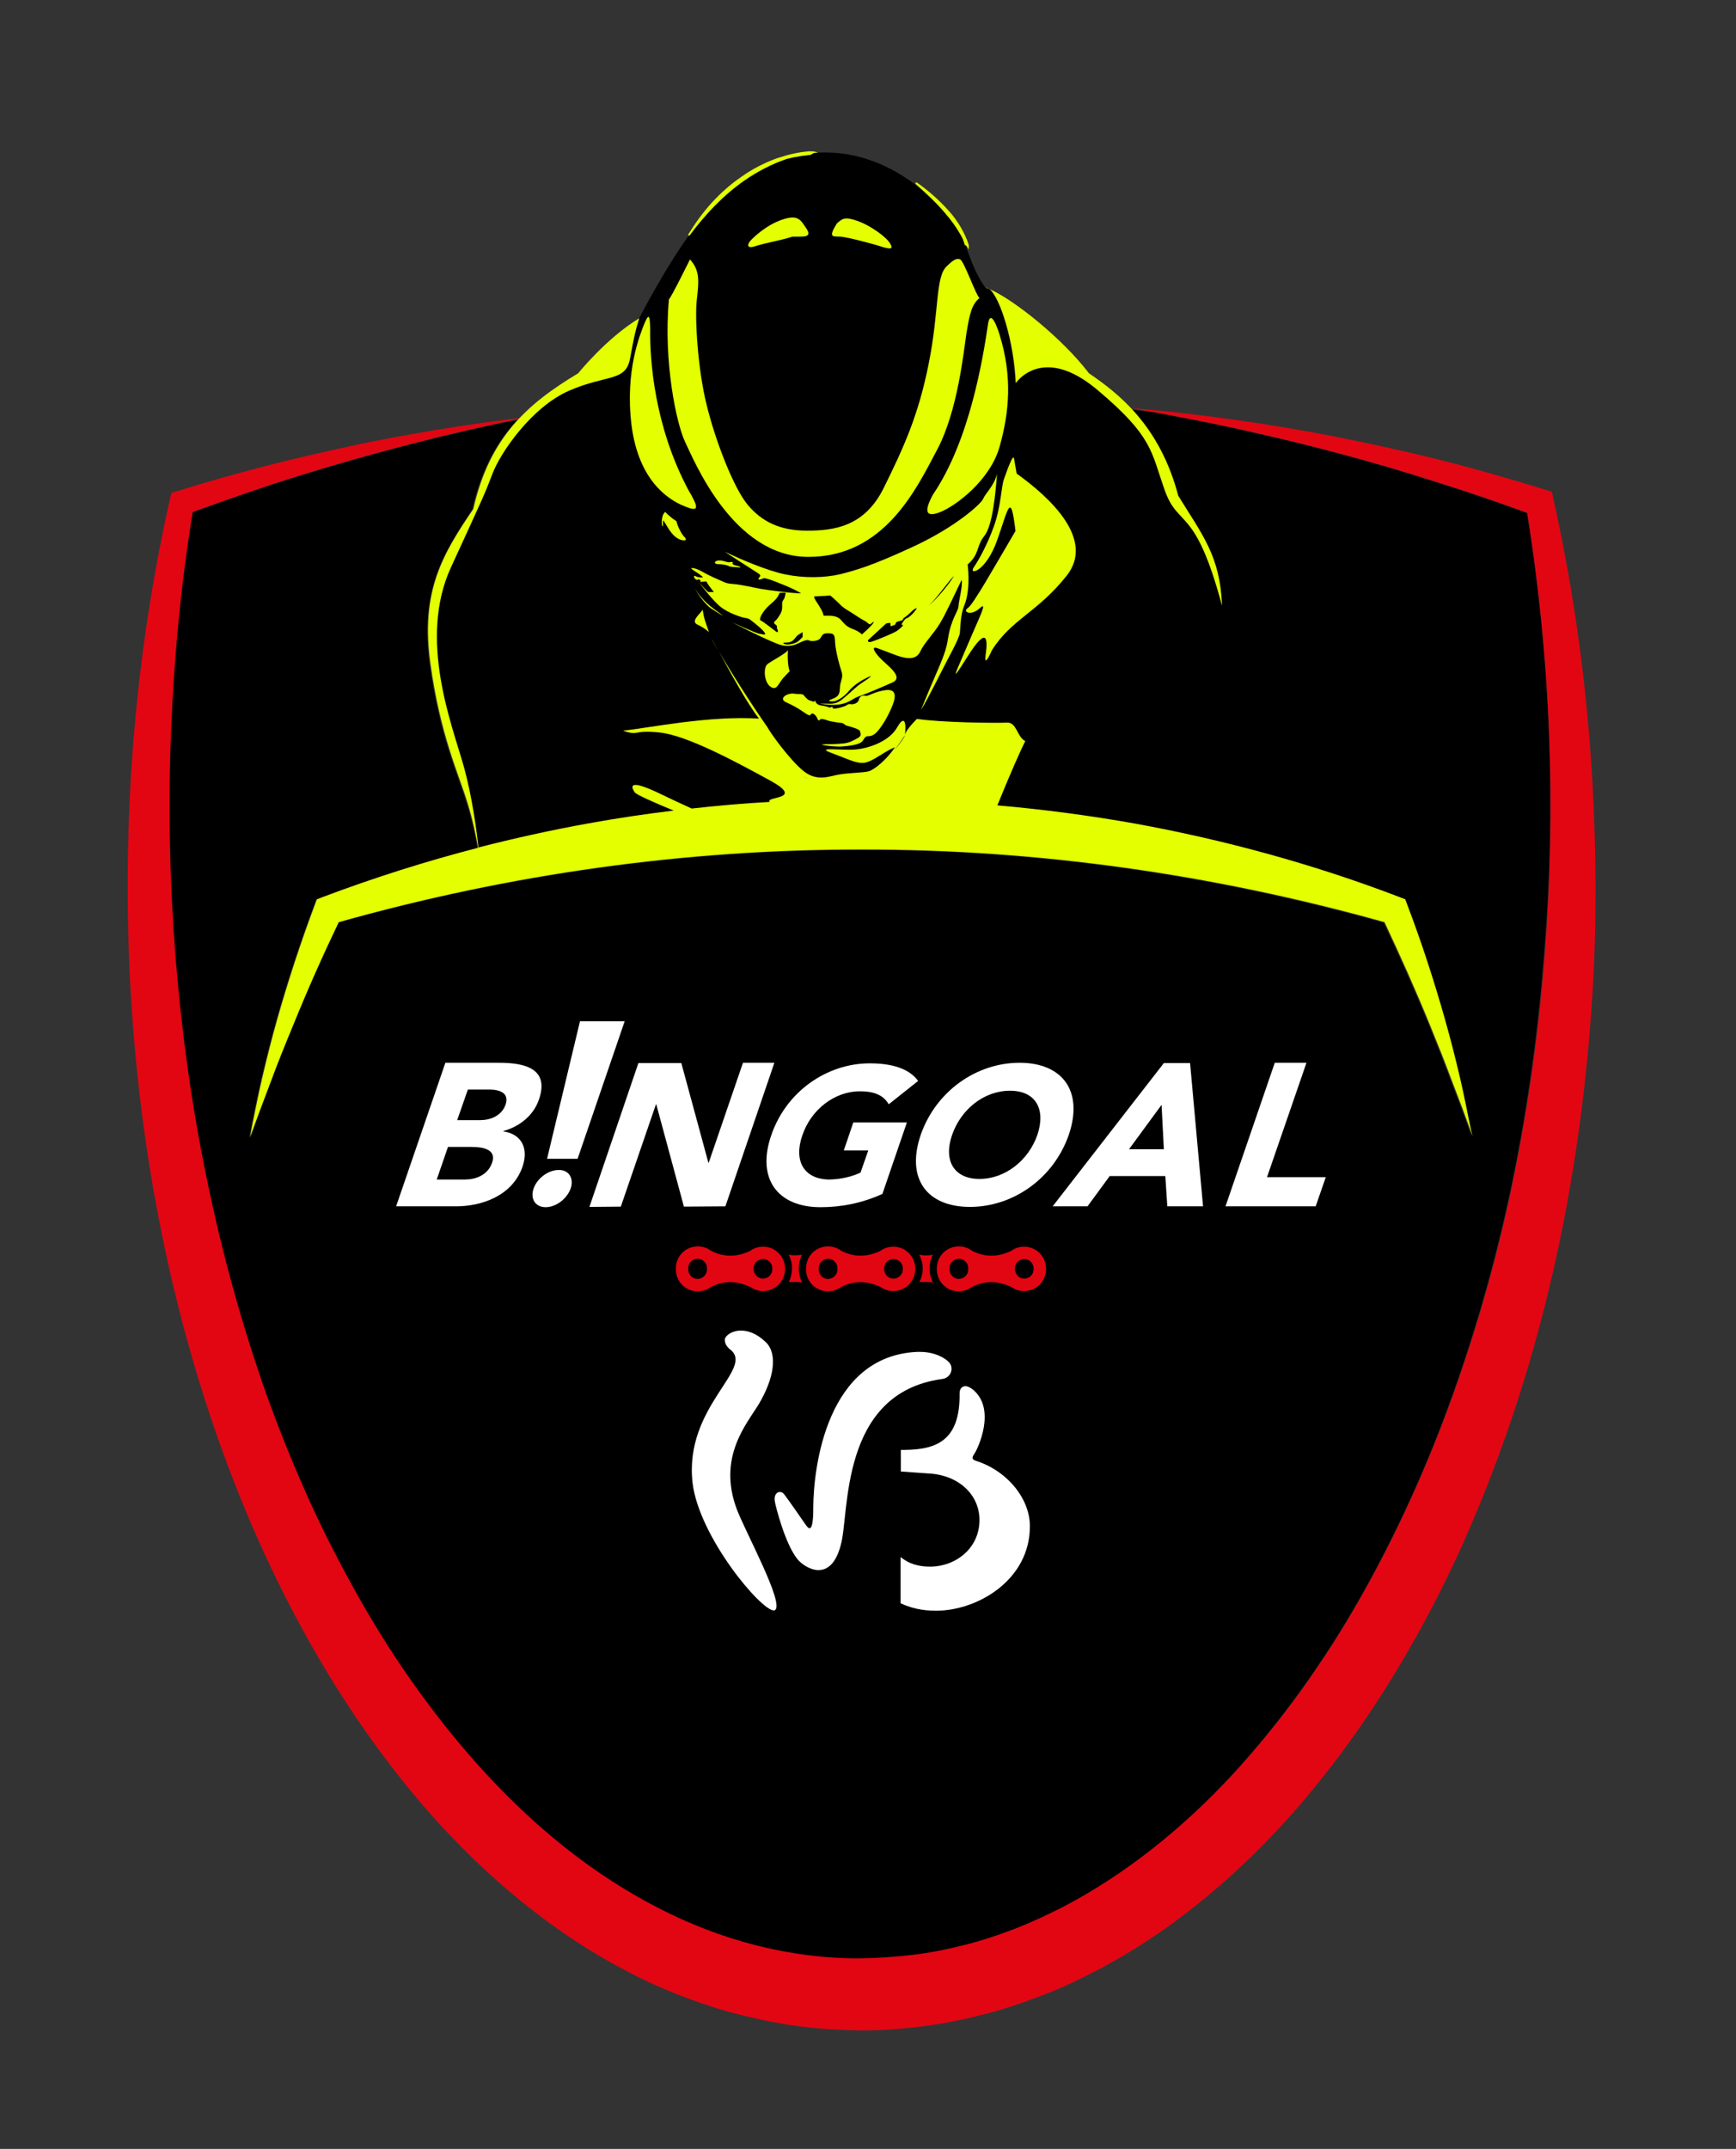 <?xml version="1.0" encoding="utf-8"?>
<!-- Generator: Adobe Illustrator 27.9.0, SVG Export Plug-In . SVG Version: 6.00 Build 0)  -->
<svg version="1.1" id="Logo_x5F_officiel_x5F_Cycling_x5F_Team_x5F_WB2023_x5F_Original_x5F_RVB"
	 xmlns="http://www.w3.org/2000/svg" xmlns:xlink="http://www.w3.org/1999/xlink" x="0px" y="0px" viewBox="0 0 602.6 745.5"
	 style="enable-background:new 0 0 602.6 745.5;" xml:space="preserve">
<rect x="0" y="0" width="602.6" height="745.5" fill="#333333" stroke="none"/>
<style type="text/css">
	.st0{clip-path:url(#SVGID_00000039836006350410999350000000297994124383411135_);}
	.st1{fill:#FFFFFF;}
	.st2{fill:#E20613;}
	.st3{fill:#E3FF00;}
</style>
<g>
	<defs>
		<rect id="SVGID_1_" x="-268" y="-188.5" width="1133.9" height="1133.9"/>
	</defs>
	<clipPath id="SVGID_00000160886484904357350090000009857595597041507004_">
		<use xlink:href="#SVGID_1_"  style="overflow:visible;"/>
	</clipPath>
	<g style="clip-path:url(#SVGID_00000160886484904357350090000009857595597041507004_);">
		<g>
			<path d="M530.1,178c-10.4-3.8-20.9-7.4-31.5-10.7c-11.5-3.7-23.1-7.1-34.8-10.2c-11.7-3.1-23.5-5.9-35.3-8.5
				c-8.7-1.9-17.5-3.6-26.3-5.3c-3.1-0.4-6.1-0.8-9.2-1.2c6.4,6.9,12.4,16.4,15.9,29.9c8.4,13.8,14.5,20.9,15.2,38.1
				c-9.4-35.1-15.2-26.6-19.9-40.1s-4-18.5-23.3-34.7s-28.4-2.4-28.4-2.4c-0.5-11.9-3.9-24.5-7.2-30.1c-1.1-1.5-1.1-2.5-3.2-2.9
				c-2.7-3.7-5-8.8-7.1-15.5c-2.1-6.8-20.9-31.5-48.5-31.5c-27.6,0-44.1,18.8-64.7,57.6c-0.1,0.2-0.2,1.1-0.4,1.3
				c-1.1,3.9-1.4,5.4-2.8,12.7c-1.5,8.1-7.9,5.4-21.1,11.1c-13.1,5.7-23.9,21.6-26.6,28.7c-2.7,7.1-3,7.7-14.5,32.7
				c-11.5,25,0.3,54.6,4.4,68.7c3.1,10.9,4.7,23.3,5.2,28.4c12.5-3.2,25.1-6,37.9-8.3c9.9-1.8,19.9-3.2,29.9-4.5
				c-7.4-3-13.1-5.6-13.6-6.4c-1.2-1.8-2.4-4.8,8.7,0.5c3.3,1.6,7.1,3.4,11.1,5.2c9-1,18-1.7,27.1-2.3c-1.7-2,12.3-0.8,0.4-7.3
				c-12.6-7-29.1-15.8-38.6-16.8c-9.4-1-6.9,1.3-12.7-0.6c9-1,30-5.3,47.2-4.2c-4.1-5.2-10.4-16.8-13.9-23.3
				c3.8,6.7,11.2,18.3,16.8,26.3c0.7,1.5,7.5,11.1,12.4,15.1c4.9,4,9.3,1.8,12.5,1.3c3.3-0.5,8.3-0.5,10.2-1.1
				c1.9-0.5,6.3-4,9.2-8.4c-3.5,1.4-6,3.7-9.2,5c-3.2,1.3-6-0.5-12.6-2.9c-6.5-2.4,3.6-0.7,8.3-1.3c4.7-0.5,11.4-2.9,14.2-7.6
				c2.7-4.7,3.3-1.5,2.7,2.7c0.2-1.7,4.2-5.7,4.2-5.7c8.7,1.3,27.7,1.5,31.2,1.3c3.5-0.2,3.4,4.9,6.4,6.4
				c-1.3,2.4-5.8,12.6-9.7,22.3c16,1.4,31.9,3.5,47.7,6.3c31.3,5.6,62,14.1,91.6,25.4l2.3,0.9l0.7,1.9c4.9,13.1,9.3,26.4,13.1,39.8
				c1.9,6.7,3.6,13.5,5.2,20.2c0.8,3.4,1.5,6.8,2.2,10.2c0.7,3.4,1.4,6.8,2,10.2l-3.6-9.8l-3.7-9.7c-2.4-6.5-5-12.9-7.6-19.3
				c-4.9-12-10.2-23.8-15.7-35.5c-59.3-16.6-120.3-25.3-181.5-25.2c-61.2-0.1-122.2,8.6-181.5,25.2c-5.6,11.7-10.8,23.6-15.8,35.7
				c-2.6,6.4-5.2,12.9-7.7,19.4l-3.7,9.8l-3.6,9.8c0.6-3.4,1.3-6.9,2-10.3c0.7-3.4,1.4-6.8,2.2-10.2c1.6-6.8,3.3-13.6,5.2-20.3
				c3.8-13.5,8.2-26.8,13.1-39.9l0.7-1.9l2.3-0.9c17.5-6.7,35.5-12.3,53.7-17c-0.5-3.2-1.7-9.2-3.8-15.9c-3-9.8-9.4-23.3-12.8-48.2
				c-3.4-24.9,4.4-37.8,14.8-53.4c3.1-13.7,8.4-23.3,15.5-31c-1.5,0.2-3,0.5-4.6,0.8c-7.5,1.6-14.9,3.3-22.4,5.1
				c-10,2.4-20,5.1-29.9,7.9c-9.9,2.8-19.7,5.8-29.5,9c-8.9,2.9-17.8,6.1-26.6,9.3c-4.1,25.1-6.5,50.4-7.5,75.8
				c-1,26.1-0.5,52.3,1.5,78.3c2.1,26,5.6,51.8,10.9,77.3c5.2,25.5,12.2,50.5,20.9,74.8c4.4,12.2,9.2,24.2,14.5,35.9
				c5.3,11.7,11.2,23.2,17.5,34.4c12.6,22.3,27.5,43.3,44.7,61.8c17.2,18.5,36.9,34.5,58.9,45.8c21.9,11.4,46,17.8,70.4,17.7
				c6.1-0.1,12.1-0.4,18.2-1.2c6-0.7,12-1.9,17.9-3.4c5.9-1.5,11.7-3.4,17.5-5.6c5.7-2.2,11.3-4.7,16.8-7.6
				c21.9-11.4,41.7-27.3,58.9-45.9c17.1-18.6,32-39.5,44.7-61.8c12.6-22.3,23.3-45.9,32-70.3c8.7-24.3,15.7-49.4,20.9-74.8
				c5.2-25.4,8.8-51.3,10.8-77.3C540.2,280.6,538.3,228.9,530.1,178z"/>
			<path d="M314,255.1c-1,1.5-2.3,3.4-3.7,5.3C312.2,258,313.9,255.8,314,255.1z"/>
			<polygon points="304.6,267 304.6,267 304.6,267 304.6,267 			"/>
			<path d="M280.5,270.1c-0.9-0.3-1.6-0.7-1.9-1C279,269.5,279.7,269.9,280.5,270.1z"/>
		</g>
		<g>
			<g>
				<path class="st1" d="M338.5,506.7c-1.1-0.4-1.2-1.1-0.3-2.3c1.4-2.1,7.3-15,0.1-21.8c-0.6-0.6-1.3-1.1-2.2-1.5
					c-1.3-0.6-3,0-3,2.3c0.2,16.3-7.9,19.5-19.1,19.6h-1.3v7.5l9.9,0.7l0.2,0c10.7,0.8,17.2,7.9,17.2,16.1c0,9.8-8.2,16.2-17.2,16.2
					c-3,0-6.1-0.6-8.6-2.2c-0.5-0.3-1.1-0.8-1.6-1.1c0,1.3,0,16,0,16c3.4,1.6,7.3,2.6,12.3,2.6c14.5,0,32.6-10.7,32.6-29.3
					C357.5,519.8,349.5,510.1,338.5,506.7z"/>
				<path class="st1" d="M329.5,472.7c-1.2-1.4-4.8-3.7-10.2-3.7c-0.3,0-0.6,0-0.9,0c-31.4,1.4-36,39.9-36.1,53.9
					c0,1.2,0.1,7.3-1.3,7.3c-0.3,0-0.6-0.3-1.1-0.9c-1.6-2.3-6.3-9.1-7.7-10.9c-0.4-0.5-0.9-0.8-1.5-0.8c-1.1,0-2.2,1.2-1.7,3.5
					c0.2,1.2,3.4,14.3,7.8,19.8c1.3,1.6,4.3,3.8,7.3,3.8c3,0,6.1-2.1,7.8-8.9c3-10.6-0.6-52.6,35.2-57.4
					C330.1,478,331.2,474.6,329.5,472.7z"/>
				<path class="st1" d="M263.4,487.1c5.3-8.9,6.6-17.3,2.5-21.4c-3.2-3.1-6.2-4.1-8.7-4.1c-3.2,0-5.4,1.8-5.6,3
					c-0.1,1.4,0.7,2.7,1.9,3.6c8.6,6.7-16.1,19.7-13.1,46.2c2.2,18.7,23.7,44.3,28.2,44.3c0.2,0,0.3,0,0.4-0.1
					c3.4-2.2-10.1-26.8-13.2-34.9C248.9,505.5,259.3,493.9,263.4,487.1z"/>
			</g>
			<g>
				<path class="st1" d="M181.4,404.7c2.2-6.5-0.5-11.3-6.7-12.2l0-0.1c5.7-1.6,10.5-5.4,12.4-11c3.7-10.8-5.1-12.7-13.9-12.7
					l-18.6,0l-17.1,49.8l20.4,0C166.8,418.6,177.8,415.1,181.4,404.7z M170.8,403.4c-1.5,4.4-5.9,5.8-9.3,5.8l-9.9,0l3.9-11.3l8.3,0
					C167.5,397.9,172.5,398.7,170.8,403.4z M166.7,388.6l-8,0l3.7-10.6l7.5,0c3.4,0,7,1.1,5.6,5.2
					C174.1,387.2,170.1,388.6,166.7,388.6z"/>
				<polygon class="st1" points="215.5,418.6 227.7,383.1 227.8,383.1 237.4,418.6 251.8,418.5 268.8,368.7 257.9,368.7 246,403.4 
					245.9,403.4 236.5,368.8 221.6,368.8 204.6,418.7 				"/>
				<path class="st1" d="M284.8,418.8c7,0,14.2-1.3,21.5-4.6l8.5-24.8l-18.6,0l-3.3,9.7l8.5,0l-2.7,7.7c-2.3,1.1-6.1,2.3-10.7,2.4
					c-8.9,0-12.6-6.4-9.5-15.3c3-8.9,11.1-15.3,20-15.3c5.3,0,8.2,1.5,10,4.5l10.2-8.1c-3.2-4.4-9.3-6.1-16.8-6.1
					c-14.8,0-29,9.7-34.2,25C262.5,409,270,418.8,284.8,418.8z"/>
				<path class="st1" d="M353.9,368.7c-14.9,0-29,9.8-34.3,25c-5.2,15.3,2.2,25,17.1,25c14.9,0,29-9.8,34.3-25
					C376.2,378.4,368.7,368.7,353.9,368.7z M360.1,393.7C357,402.6,348.9,409,340,409c-8.9,0-12.6-6.4-9.5-15.3
					c3.1-8.9,11.1-15.3,20.1-15.3C359.5,378.4,363.1,384.8,360.1,393.7z"/>
				<path class="st1" d="M385.2,408l19.3,0l0.7,10.5l12.4,0l-4.5-49.7H404l-38.6,49.7l12.1,0L385.2,408z M403.2,383.3l0.8,15.4
					l-12.1,0L403.2,383.3z"/>
				<polygon class="st1" points="439.8,408.4 453.5,368.7 442.5,368.7 425.4,418.5 456.7,418.5 460.2,408.4 				"/>
				<path class="st1" d="M185.2,412.4c-1.2,3.6,0.7,6.4,4.2,6.4c3.6,0,7.4-2.9,8.7-6.5c1.2-3.6-0.7-6.5-4.2-6.4
					C190.3,405.9,186.4,408.8,185.2,412.4z"/>
				<polygon class="st1" points="216.8,354.4 216.9,354.3 201.3,354.3 201.3,354.4 189.9,402 200.5,402 				"/>
			</g>
		</g>
		<path class="st2" d="M539.3,173.5l-0.6-2.9l-2.6-0.8c-11.7-3.6-23.4-7-35.3-10c-11.8-3-23.8-5.6-35.7-8c-12-2.4-24-4.4-36-6.1
			c-12.1-1.7-24.1-3.1-36.3-4.1c12,2.1,23.9,4.4,35.7,6.9c11.8,2.6,23.6,5.4,35.3,8.5c11.7,3.1,23.3,6.5,34.8,10.2
			c10.6,3.3,21.1,6.9,31.5,10.7c8.2,50.9,10.1,102.6,6.1,153.6c-2,26-5.6,51.8-10.8,77.3c-5.2,25.5-12.2,50.5-20.9,74.8
			c-8.7,24.3-19.3,47.9-32,70.3c-12.6,22.3-27.5,43.2-44.7,61.8c-17.2,18.5-37,34.5-58.9,45.9c-5.5,2.8-11.1,5.4-16.8,7.6
			c-5.7,2.2-11.5,4.1-17.5,5.6c-5.9,1.5-11.9,2.7-17.9,3.4c-6,0.7-12.1,1.1-18.2,1.2c-24.3,0.1-48.5-6.3-70.4-17.7
			c-22-11.3-41.7-27.3-58.9-45.8c-17.2-18.6-32.1-39.5-44.7-61.8c-6.3-11.2-12.2-22.6-17.5-34.4c-5.3-11.7-10.1-23.7-14.5-35.9
			C83.9,459.5,77,434.4,71.8,409c-5.3-25.4-8.8-51.3-10.9-77.3c-2-26-2.6-52.2-1.5-78.3c1-25.3,3.4-50.7,7.5-75.8
			c8.8-3.2,17.7-6.3,26.6-9.3c9.8-3.2,19.6-6.2,29.5-9c9.9-2.8,19.9-5.4,29.9-7.9c10-2.4,20.1-4.6,30.2-6.7
			c-10.3,1.2-20.5,2.6-30.7,4.3c-10.2,1.7-20.4,3.5-30.5,5.7c-10.1,2.2-20.2,4.5-30.2,7.1c-10,2.6-20,5.4-29.9,8.5l-2.3,0.7
			l-0.6,2.5c-5.8,26-9.9,52.4-12.2,79c-1.2,13.3-1.9,26.6-2.2,40c-0.3,13.4-0.2,26.7,0.3,40.1c2.1,53.4,11,106.9,28,158.1
			c8.5,25.6,19.1,50.6,32.1,74.4c13,23.8,28.5,46.5,47,67c18.6,20.3,40.2,38.4,65.2,51.5c6.2,3.3,12.6,6.2,19.3,8.8
			c6.6,2.5,13.3,4.8,20.2,6.5c6.9,1.7,13.9,3.2,21,4.1c7.1,0.9,14.2,1.3,21.3,1.4c7.1,0,14.3-0.5,21.3-1.4c7.1-0.9,14.1-2.3,21-4.1
			c6.9-1.7,13.6-4,20.2-6.5c6.6-2.5,13-5.5,19.3-8.8c3.1-1.6,6.2-3.4,9.2-5.1c3-1.8,6-3.6,8.9-5.6c5.9-3.8,11.5-8,16.9-12.3
			c10.9-8.7,20.9-18.3,30.2-28.4c18.5-20.4,34-43.1,47.1-66.9c6.5-11.9,12.5-24.1,17.8-36.6c5.3-12.4,10.1-25.1,14.4-37.9
			c17.1-51.2,25.9-104.7,28.2-158.1C555.3,279.2,550.9,225.5,539.3,173.5z"/>
		<g>
			<path class="st2" d="M242.2,448c1.6,0,3.1-0.5,4.4-1.4c0,0,0,0,0,0c5.1-2.8,10.1-1.9,13.9-0.1c0,0,0,0,0,0
				c1.2,0.9,2.8,1.4,4.4,1.4c4.2,0,7.6-3.4,7.6-7.6c0,0,0-0.1,0-0.1c0,0,0-0.1,0-0.1c0-4.2-3.4-7.6-7.6-7.6c-1.6,0-3.2,0.5-4.4,1.4
				c0,0,0,0,0,0c-3.8,1.9-8.8,2.7-13.9-0.1c0,0,0,0,0,0c-1.2-0.9-2.7-1.4-4.4-1.4c-4.2,0-7.6,3.4-7.6,7.6c0,0.1,0,0.2,0,0.2
				c0,0.1,0,0.2,0,0.2C234.6,444.6,238,448,242.2,448z M261.6,440c0-1.8,1.5-3.2,3.3-3.2c1.8,0,3.2,1.5,3.2,3.3c0,0,0,0.1,0,0.1
				c0,0,0,0.1,0,0.1c0,1.8-1.4,3.2-3.2,3.3c-1.8,0-3.2-1.4-3.3-3.2c0,0,0-0.1,0-0.1C261.6,440.1,261.6,440.1,261.6,440z
				 M238.9,439.9c0-1.8,1.5-3.2,3.3-3.2c1.8,0,3.2,1.5,3.2,3.3c0,0.1,0,0.1,0,0.2c0,0.1,0,0.1,0,0.2c0,1.8-1.4,3.2-3.2,3.3
				c-1.8,0-3.2-1.4-3.3-3.2c0-0.1,0-0.2,0-0.2C238.9,440.1,238.9,440,238.9,439.9z"/>
			<path class="st2" d="M287.4,448c1.6,0,3.1-0.5,4.4-1.4c0,0,0,0,0,0c5.1-2.8,10.1-1.9,13.9-0.1c0,0,0,0,0,0
				c1.2,0.9,2.8,1.4,4.4,1.4c4.2,0,7.6-3.4,7.6-7.6c0,0,0-0.1,0-0.1c0,0,0-0.1,0-0.1c0-4.2-3.4-7.6-7.6-7.6c-1.6,0-3.2,0.5-4.4,1.4
				c0,0,0,0,0,0c-3.8,1.9-8.8,2.7-13.9-0.1c0,0,0,0,0,0c-1.2-0.9-2.7-1.4-4.4-1.4c-4.2,0-7.6,3.4-7.6,7.6c0,0.1,0,0.2,0,0.2
				c0,0.1,0,0.2,0,0.2C279.8,444.6,283.2,448,287.4,448z M306.9,440c0-1.8,1.5-3.2,3.3-3.2c1.8,0,3.2,1.5,3.2,3.3c0,0,0,0.1,0,0.1
				c0,0,0,0.1,0,0.1c0,1.8-1.4,3.2-3.2,3.3c-1.8,0-3.2-1.4-3.3-3.2c0,0,0-0.1,0-0.1C306.9,440.1,306.9,440.1,306.9,440z
				 M284.2,439.9c0-1.8,1.5-3.2,3.3-3.2c1.8,0,3.2,1.5,3.2,3.3c0,0.1,0,0.1,0,0.2c0,0.1,0,0.1,0,0.2c0,1.8-1.4,3.2-3.2,3.3
				s-3.2-1.4-3.3-3.2c0-0.1,0-0.2,0-0.2C284.2,440.1,284.2,440,284.2,439.9z"/>
			<path class="st2" d="M332.8,448c1.6,0,3.1-0.5,4.4-1.4c0,0,0,0,0,0c5.1-2.8,10.1-1.9,13.9-0.1c0,0,0,0,0,0
				c1.2,0.9,2.8,1.4,4.4,1.4c4.2,0,7.6-3.4,7.6-7.6c0,0,0-0.1,0-0.1c0,0,0-0.1,0-0.1c0-4.2-3.4-7.6-7.6-7.6c-1.6,0-3.2,0.5-4.4,1.4
				c0,0,0,0,0,0c-3.8,1.9-8.8,2.7-13.9-0.1c0,0,0,0,0,0c-1.2-0.9-2.7-1.4-4.4-1.4c-4.2,0-7.6,3.4-7.6,7.6c0,0.1,0,0.2,0,0.2
				c0,0.1,0,0.2,0,0.2C325.2,444.6,328.6,448,332.8,448z M352.3,440c0-1.8,1.5-3.2,3.3-3.2c1.8,0,3.2,1.5,3.2,3.3c0,0,0,0.1,0,0.1
				c0,0,0,0.1,0,0.1c0,1.8-1.4,3.2-3.2,3.3c-1.8,0-3.2-1.4-3.3-3.2c0,0,0-0.1,0-0.1C352.3,440.1,352.3,440.1,352.3,440z
				 M329.6,439.9c0-1.8,1.5-3.2,3.3-3.2c1.8,0,3.2,1.5,3.2,3.3c0,0.1,0,0.1,0,0.2c0,0.1,0,0.1,0,0.2c0,1.8-1.4,3.2-3.2,3.3
				c-1.8,0-3.2-1.4-3.3-3.2c0-0.1,0-0.2,0-0.2C329.6,440.1,329.6,440,329.6,439.9z"/>
			<path class="st2" d="M323.8,444.9c-0.7-1.4-1.1-2.9-1.1-4.5c0-0.1,0-0.2,0-0.3c0-0.1,0-0.2,0-0.3c0-1.6,0.4-3.2,1.1-4.5
				c-1.5,0.3-3.1,0.3-4.7,0c0.7,1.4,1.2,3,1.2,4.7c0,0,0,0,0,0l0,0.1c0,1.7-0.4,3.3-1.2,4.7C320.7,444.7,322.3,444.7,323.8,444.9z"
				/>
			<path class="st2" d="M278.4,444.9c-0.7-1.4-1.1-2.9-1.1-4.5c0-0.1,0-0.2,0-0.3c0-0.1,0-0.2,0-0.3c0-1.6,0.4-3.2,1.1-4.5
				c-1.5,0.2-3,0.3-4.6,0c0.7,1.4,1.2,3,1.1,4.7c0,0,0,0,0,0l0,0.1c0,1.7-0.4,3.3-1.1,4.7C275.4,444.7,277,444.7,278.4,444.9z"/>
		</g>
		<g>
			<path class="st3" d="M280.6,193.2c26.3,0,37.4-23.4,44.6-37c7.3-13.6,9.3-34.3,10.3-40.8c1.1-6.5,1.8-9.8,4.5-12
				c-1.3-1.1-5.3-12.7-6.7-13.4c-1.5-0.7-3.1,0.9-4.5,2.2c-4.2,3.6-2.7,15.4-6.4,33.8c-3.6,18.3-8.9,29.6-15.6,43.2
				c-6.7,13.6-17.4,14.9-26.7,14.9c-9.3,0-15.6-3.1-20.5-8.9c-4.9-5.8-11.3-22.3-14.3-34.7c-3.1-12.3-4.2-30.5-3.4-36.7
				c0.7-6.2,1.1-10-2.4-13.8c0,0-6.7,13.6-7.3,13.8c-2,22,2.7,43.4,5.6,49.5C240.8,159.4,254.3,193.2,280.6,193.2z"/>
			<path class="st3" d="M326.5,177.6c5.2-2.1,17.2-10.9,20.5-22.7c3.3-11.8,4.5-24.1,0-38.7c-1.8-5.8-3.4-7.6-4-4
				c-1.8,12.2-6.4,40.6-19.1,59.3C320.6,177.5,321.3,179.7,326.5,177.6z"/>
			<path class="st3" d="M219.2,147.4c2.4,19.1,12.5,25.8,18.1,28.1c5.6,2.4,5.3,0.7,1.6-5.6c-11.6-21.8-13.4-44.5-13.2-55.9
				c-0.1-6-0.9-4.4-2.2-1.3C222.3,115.9,216.9,128.4,219.2,147.4z"/>
			<path class="st3" d="M271.5,76.2c-5.6,1.9-10,6.2-11,7.3c-1,1.1-1.6,3,1.7,1.9c3.3-1.1,10.2-2.3,12.8-3.3c3.8-0.1,7,0.5,5-2.7
				C277.9,76.3,277.1,74.3,271.5,76.2z"/>
			<path class="st3" d="M291.8,82.1c2.5,0.2,11.3,2.5,14.6,3.6c3.4,1,3.6,0.4,2.4-1.5c-1.2-1.9-6.3-5.8-11-7.5
				c-4.7-1.7-5.4-0.8-7.3,0.8C287.2,82.8,289.3,81.9,291.8,82.1z"/>
			<path class="st3" d="M258.3,62.7c4.6-3.2,9.6-5.8,14.9-7.6c0,0,0.1,0,0.1,0c1.1-0.2,2.2-0.6,3.3-0.7l1.7-0.3l1.7-0.2l0.8-0.1
				c0.3,0,0.4,0,0.6-0.1c0.3-0.1,0.6-0.4,1.1-0.6c0.3,0,0.5-0.1,0.8-0.1l0.6-0.1c-0.5-0.1-1.3-0.4-2.1-0.4c-0.4,0-0.8,0-1.1,0
				l-0.9,0.1l-1.7,0.2l-1.7,0.3c-1.1,0.2-2.3,0.5-3.4,0.8c-1.1,0.3-2.2,0.7-3.3,1c-4.4,1.6-8.5,3.7-12.3,6.4
				c-3.8,2.6-7.3,5.7-10.4,9.1c-3.1,3.4-5.8,7.2-8.2,11.1l0.5,0.3C244.6,74.6,250.9,67.9,258.3,62.7z"/>
			<path class="st3" d="M328.1,74c2.2,2.5,4.1,5.2,5.7,8.1c0.1,0.3,0.2,0.5,0.4,0.8c0.2,0.6,0.4,1.1,0.6,1.7
				c0.1,0.3,0.1,0.5,0.3,0.5c0.1,0,0.3,0.1,0.5,0.3c0.1,0.2,0.2,0.5,0.4,0.7l0.2,0.5c0-0.3,0.1-0.7,0.1-1.2c0-0.5-0.2-1-0.3-1.2
				c-0.2-0.6-0.4-1.2-0.7-1.8c-0.5-1.2-1.1-2.3-1.7-3.4c-1.3-2.2-2.7-4.2-4.4-6c-3.3-3.7-7.1-7-11.1-9.8l-0.4,0.5
				C321.4,67,325,70.3,328.1,74z"/>
			<path class="st3" d="M251,213.7c-1.9-1.8-6.4-3.9-9.8-9.6c1.6,3,3.8,5.6,5.5,6.9C248.5,212.2,251,213.7,251,213.7z"/>
			<path class="st3" d="M329.1,221.4c-1,6.5-3.1,9.2-9.4,24.9c1-1.5,3.4-6,7.7-14.5c1.5-3.1,5.6-10.2,5.8-12.3
				c0.2-2.2,0.2-6.3,1.5-9.4s1.9-8,1.2-14.3c4.2-3.6,2.9-6.3,5.8-9.9c2.9-3.6,3.9-15.2,4.4-21.5c-1.1,4.3-4.1,6.8-4.8,8.6
				c-0.7,1.8-9.6,9.8-24,16.5s-20.1,8.3-25.6,9.7c-5.5,1.3-12.6,1.4-19,0.1c-6.4-1.3-15.5-5.2-21.1-7.9c0.5,0.4,10.2,6.6,11.6,7.5
				c1.4,0.9,0.3,1.2,0.1,1.9c-0.2,0.7,1.5-0.1,1.8-0.2s1.1,0.2,1.9,0.4c0.8,0.2,4.3,1.6,6.2,2.4c1.9,0.8,3.6,1.7,4.9,2.4
				c-1.9,0.2-11.9-1.1-14-1.5c-2.1-0.4-6.7-1.4-8.6-1.6c-1.9-0.2-2.8-0.2-3.8-0.6c-1-0.4-5.9-2.6-6.9-3.2c-1.1-0.6-2.7-1.6-4.2-1.8
				c-1.5-0.2-0.1,0.6,1.1,1.4c1.2,0.7,2,1.5,2.3,1.7c0.3,0.2-1.7,0.2-2.5-0.3c-0.9-0.5-0.7,0.6,0,1.1c0.7,0.5,0.8-0.2,1.1,0
				c0.4,0.2,0.7,0.4,0.6,0.6c-0.1,0.2-0.6,0.4,0.9,0.2c1.5-0.2,1-0.1,1.6,0.8c0.6,0.9,2.1,2.8,2.1,2.8s-1.3,0-1.8,0
				c-0.5,0-3.4-3.4-3.4-3.4s4.8,6.4,7.5,8.5c2.7,2.2,7.3,3.7,8.7,3.9s1.6,0.6,2.4,1.2c0.7,0.5,3.8,3,4.3,4c0.5,1-1,0.3-1.8,0.3
				s-9.6-4-9.6-4s13.8,7.1,17.1,7.9c3.4,0.8,5.4-0.4,6.5-0.9c1.1-0.5,2.4-1.1,3.2-0.7c0.7,0.4,3,0.2,3.7-0.6c0.9-1,0.6-1.9,2.8-1.9
				c2.2,0,2.4,0.5,2.5,3.4c0.2,2.9,1.5,7.8,2.2,9.8c0.7,2-0.3,3.3-0.5,5.1c-0.2,1.8,0.2,3.4-2.5,4.4c-2.7,1-0.5,0.9,0.2,0.9
				s3.1-0.9,5.2-3.4c2-2.5,5.4-4.4,7.8-5.4c-0.1,0.6-3,2.2-4.5,3.4c-1.5,1.2-2.5,2.3-5.3,4.6c-2.8,2.3-4.2,1.5-7.9,1.6
				c9.2,1.6,10.6-1.6,13.5-2.5c2.9-1,7.3-2.9,11.6-4.8c4.4-1.9-1.9-6-4.4-8.7c-2.4-2.7-2.2-3.4-1.5-3.4c0.7,0,4.1,1.5,7.5,2.7
				c3.4,1.2,6.8,1.7,8.2-1.5c1.5-3.1,4.6-6,6.8-9.7c2.2-3.6,4.4-8.7,7.5-15c0.5,1.7-1,7.3-1.1,9.2
				C332.7,211.9,330.1,214.8,329.1,221.4z M269.9,214.5c-0.5,0.9-1.9,1.3-0.8,2.1c1.1,0.8,0.3,0.8,0.7,1.6c0.4,0.8,0.4,1.6-0.7,0.7
				c-1.1-0.8-4.2-3.3-5-3.6c-0.8-0.3,0.2-2.5,2.2-4.6c2.1-2.1,3.3-2.5,4.3-5c1.6-0.2,2.3-0.1,2.1,0.2c-0.2,0.4-0.1,1.3-0.7,2.1
				c-0.6,0.8-0.5,1.1-0.5,2.7C271.5,212.5,270.5,213.6,269.9,214.5z M278.6,221c0,0,0,0-1.1,1.1c-1.1,1.1-2.8,1.4-3.9,1.5
				c-1.1,0.1-3-0.7-0.4-0.7c2.7-0.1,2.6-2.1,4.3-2.9l1.1-0.7V221z M296.7,218.5c-1.5-0.6-2.8-1-4.4-3c-1.6-2-3.3-1.9-6.4-1.9
				c-0.6-3-4.4-6.7-3-6.7c2.4-0.1,5.3-0.3,5.3-0.3s1.6,1.3,3,2.7c1.3,1.4,2.3,2,3.5,2.7c1.2,0.7,4.2,2.8,5.3,3.3
				c1.1,0.5,1.7,1.6,2.2,1.2c0.5-0.4,1.5-1.3,0.9-0.3c-0.6,1-3.9,3.9-3.9,3.9S298.2,219.1,296.7,218.5z M317.1,212.6
				c-0.8,0.8-1.6,1.6-2.2,1.8c-0.5,0.2-0.8,0.4-1.4,1.3c-0.6,0.9-0.8,1.1-0.2,1.1c0.7-0.1-1,1.4-2,2.1c-1,0.7-7,3.2-8.7,3.7
				c-1.6,0.5-1.3-0.5-1.3-0.5l6.3-5.8c1.7-0.4,1.5-0.2,1.5,0.6c0,0.8,0.7,0,1.2,0c0.5,0,0.7-1,0.9-1.1c0.2-0.1,2.2-0.7,2.2-0.7
				s-0.1-0.5,0.6-0.9c0.7-0.4,2.2-1.8,3-2.6C319.2,210.1,317.8,211.7,317.1,212.6z M322.3,210.1c2.2-1.7,6.3-7.6,8.8-10.3
				C330.5,201.3,325,208.2,322.3,210.1z"/>
			<path class="st3" d="M231.8,183c1.8,3,3.5,4.1,5,4.4c1.5,0.3,1.6-0.4,0.7-1.2c-0.9-0.8-2.4-3.8-2.7-5.4c0,0-1.9-1.1-3.9-3.2
				c-0.8,0.7-1.1,1.8-1.2,3.3c-0.1,1.5,0.5,2.5,0.4,0.9C230.1,180.1,230,180,231.8,183z"/>
			<path class="st3" d="M254.5,195c-2.1-0.1-0.7,0.4-3.5-0.4c-2.8-0.7-3.7,1-1.9,1.1c1.8,0.1,2.8,0.2,3.7,0.6
				c0.9,0.5,2.4,0.4,3.4,0.5c1.1,0.2,1.3-0.2-0.7-0.6C253.5,195.8,254.5,195,254.5,195z"/>
			<path class="st3" d="M242.1,216.7c2.6,1.2,4,2.6,4,2.6c-1.3-3.8-1.7-4.5-2.2-7.8C243.2,212.9,239.5,215.5,242.1,216.7z"/>
			<path class="st3" d="M266.4,230.4c-1.5,1.2-1.2,6.2,1,7.8c2.2,1.6,2.7-0.9,4.4-2.9c1.8-2,2.3-2.4,2.3-2.4
				c-0.7-1.8-0.8-6.4-0.5-7.3C272.1,227.1,268,229.2,266.4,230.4z"/>
			<path class="st3" d="M297.5,256.2c-1.7,0.9-2.5,1.3-3.5,1.5c-1,0.3-4.3,0.5-7.7,0.5c-3.4,0.1,3.2,0.9,5.5,0.8
				c2.4-0.1,5.8-0.6,7-1.4c1.2-0.7,1.1-2.2,2.5-2.2c1.4,0,2.4-0.5,3.9-2.4c1.5-2,2.8-4.1,4.2-7.3c1.4-3.2,2.3-6.7-1.8-6.3
				c-4.1,0.5-6.1,2.2-7.1,2c-1-0.2-2-0.1-2.4,1.4c-0.4,1.5-2.4,1.6-2.8,1.5c-0.5-0.1-0.7-0.1-1.5,0.4c-0.7,0.5-3.8,1.3-4.6,1.1
				c-0.3-0.7-0.5-0.7-0.8-0.4c-0.2,0.3-1.2-0.3-2.4-0.5c-1.2-0.2-2.7-0.2-3.1-2c-0.1,0.8-0.7,0.5-1.5,0.2c-0.8-0.2-1-0.4-1.7-1.1
				c-0.7-0.7-0.7-1.2-1.9-1.2c-1.2,0-2.6-0.2-2.6-0.2c-2.5,0-4.8,1.9-2.4,3c2.4,1.1,3.9,1.9,5.8,3.2c1.9,1.3,2.5,1.7,2.9,1
				c0.4-0.7,1.4,0.1,1.8,0.7c0.5,0.6,0.6,2,1.3,1.2c0.6-0.8,2.6,0.4,4.1,0.6c1.5,0.3,2.3,0.4,3.4,0.5c1.1,0.2,0.9,0.7,2,1
				c1.1,0.3,4.1,1.1,4.4,1.8C298.8,254.7,299.2,255.3,297.5,256.2z"/>
			<path class="st3" d="M249.4,226.1c-1.5-2.8-2.4-4.6-2.4-4.6C247.3,222.3,248.2,223.9,249.4,226.1z"/>
			<path class="st3" d="M344.3,225.6C344.3,225.6,344.3,225.6,344.3,225.6c6.8-10.8,15.8-13.1,25.9-25.8
				c10.1-12.6-5.7-27.2-17.3-35.5c0,0,0,0,0,0c-0.4-2.5-0.8-4.4-0.9-5.2c-0.3-2-2.5,4.3-3.5,7.1c-1,2.8-1,9.4-3.5,16.4
				c-2.5,6.9-5.4,11.9-7.1,14.4c-1.6,2.6,4.3,1.4,8.2-9.5c3.9-10.9,4.7-17.5,6.4-3.3c-7.3,12.4-14.7,25.6-16.6,26.8
				c-1.9,1.3,1.2,2.8,4.2,0c3-2.8-0.3,3.4-4.2,12.7c-3.9,9.3-7,15.1,0,4c7-11.1,7-5.6,6.2-0.3C341.7,230.3,342.7,229.3,344.3,225.6z
				"/>
			<path class="st3" d="M352.6,132.9c0,0,9.2-13.8,28.4,2.4s18.5,21.2,23.3,34.7s10.5,5.1,19.9,40.1c-0.7-17.2-6.7-24.3-15.2-38.1
				c-6.4-24.3-20.6-35.4-31-42.5c-9.3-12.2-26.2-25.6-34.5-29.2C347.2,103.2,352,118.6,352.6,132.9z"/>
			<path class="st3" d="M342.2,99.8c0.4,0.1,0.8,0.3,1.2,0.5C343,100,342.6,99.8,342.2,99.8z"/>
			<path class="st3" d="M509,384.1c-0.7-3.4-1.4-6.8-2.2-10.2c-1.6-6.8-3.3-13.5-5.2-20.2c-3.8-13.4-8.1-26.7-13.1-39.8l-0.7-1.9
				l-2.3-0.9c-29.6-11.3-60.3-19.7-91.6-25.4c-15.8-2.8-31.7-4.9-47.7-6.3c3.9-9.7,8.4-19.9,9.7-22.3c-3-1.5-2.9-6.6-6.4-6.4
				c-3.5,0.2-22.6,0-31.2-1.3c0,0-4.1,4-4.2,5.7c-0.1,0.7-1.8,3-3.7,5.3c1.4-1.9,2.7-3.8,3.7-5.3c0.5-4.2,0-7.4-2.7-2.7
				c-2.7,4.7-9.4,7.1-14.2,7.6c-4.7,0.5-14.9-1.1-8.3,1.3c6.5,2.4,9.3,4.2,12.6,2.9c3.2-1.3,5.7-3.6,9.2-5c-2.9,4.4-7.3,7.9-9.2,8.4
				c-1.9,0.5-6.9,0.5-10.2,1.1c-3.3,0.5-7.6,2.7-12.5-1.3c-4.9-4-11.7-13.6-12.4-15.1c-5.6-8-13-19.6-16.8-26.3
				c3.5,6.5,9.8,18.1,13.9,23.3c-17.2-1.1-38.1,3.2-47.2,4.2c5.8,1.9,3.2-0.4,12.7,0.6c9.4,1,26,9.9,38.6,16.8
				c11.9,6.6-2.1,5.3-0.4,7.3c-9,0.5-18.1,1.3-27.1,2.3c-4-1.8-7.8-3.6-11.1-5.2c-11.1-5.3-9.9-2.3-8.7-0.5
				c0.5,0.8,6.3,3.4,13.6,6.4c-10,1.2-20,2.7-29.9,4.5c-12.7,2.3-25.4,5.1-37.9,8.3c-0.6-5.1-2.1-17.4-5.2-28.4
				c-4-14.2-15.8-43.8-4.4-68.7c11.5-25,11.8-25.6,14.5-32.7c2.7-7.1,13.5-23,26.6-28.7c13.1-5.7,19.6-3,21.1-11.1
				c1.5-8.1,1.7-9.1,3.2-14c-11.5,7-21.2,19.1-21.2,19.1c-17.5,10.5-30.7,22-36.4,47.1C153.7,192.2,146,205,149.4,230
				c3.4,24.9,9.8,38.4,12.8,48.2c2.1,6.7,3.2,12.7,3.8,15.9c-18.2,4.7-36.1,10.4-53.7,17L110,312l-0.7,1.9
				c-4.9,13.1-9.3,26.5-13.1,39.9c-1.9,6.7-3.6,13.5-5.2,20.3c-0.8,3.4-1.5,6.8-2.2,10.2c-0.7,3.4-1.4,6.8-2,10.3l3.6-9.8l3.7-9.8
				c2.4-6.5,5-12.9,7.7-19.4c4.9-12.1,10.2-24,15.8-35.7c59.3-16.7,120.3-25.3,181.5-25.2c61.2-0.1,122.2,8.6,181.5,25.2
				c5.5,11.7,10.8,23.5,15.7,35.5c2.6,6.4,5.2,12.8,7.6,19.3l3.7,9.7l3.6,9.8C510.3,390.9,509.7,387.5,509,384.1z M278.6,269.1
				c0.4,0.4,1.1,0.7,1.9,1C279.7,269.9,279,269.5,278.6,269.1z M304.6,267L304.6,267C304.6,267,304.6,267,304.6,267
				C304.6,267,304.6,267,304.6,267C304.6,267,304.6,267,304.6,267z"/>
		</g>
	</g>
</g>
</svg>
